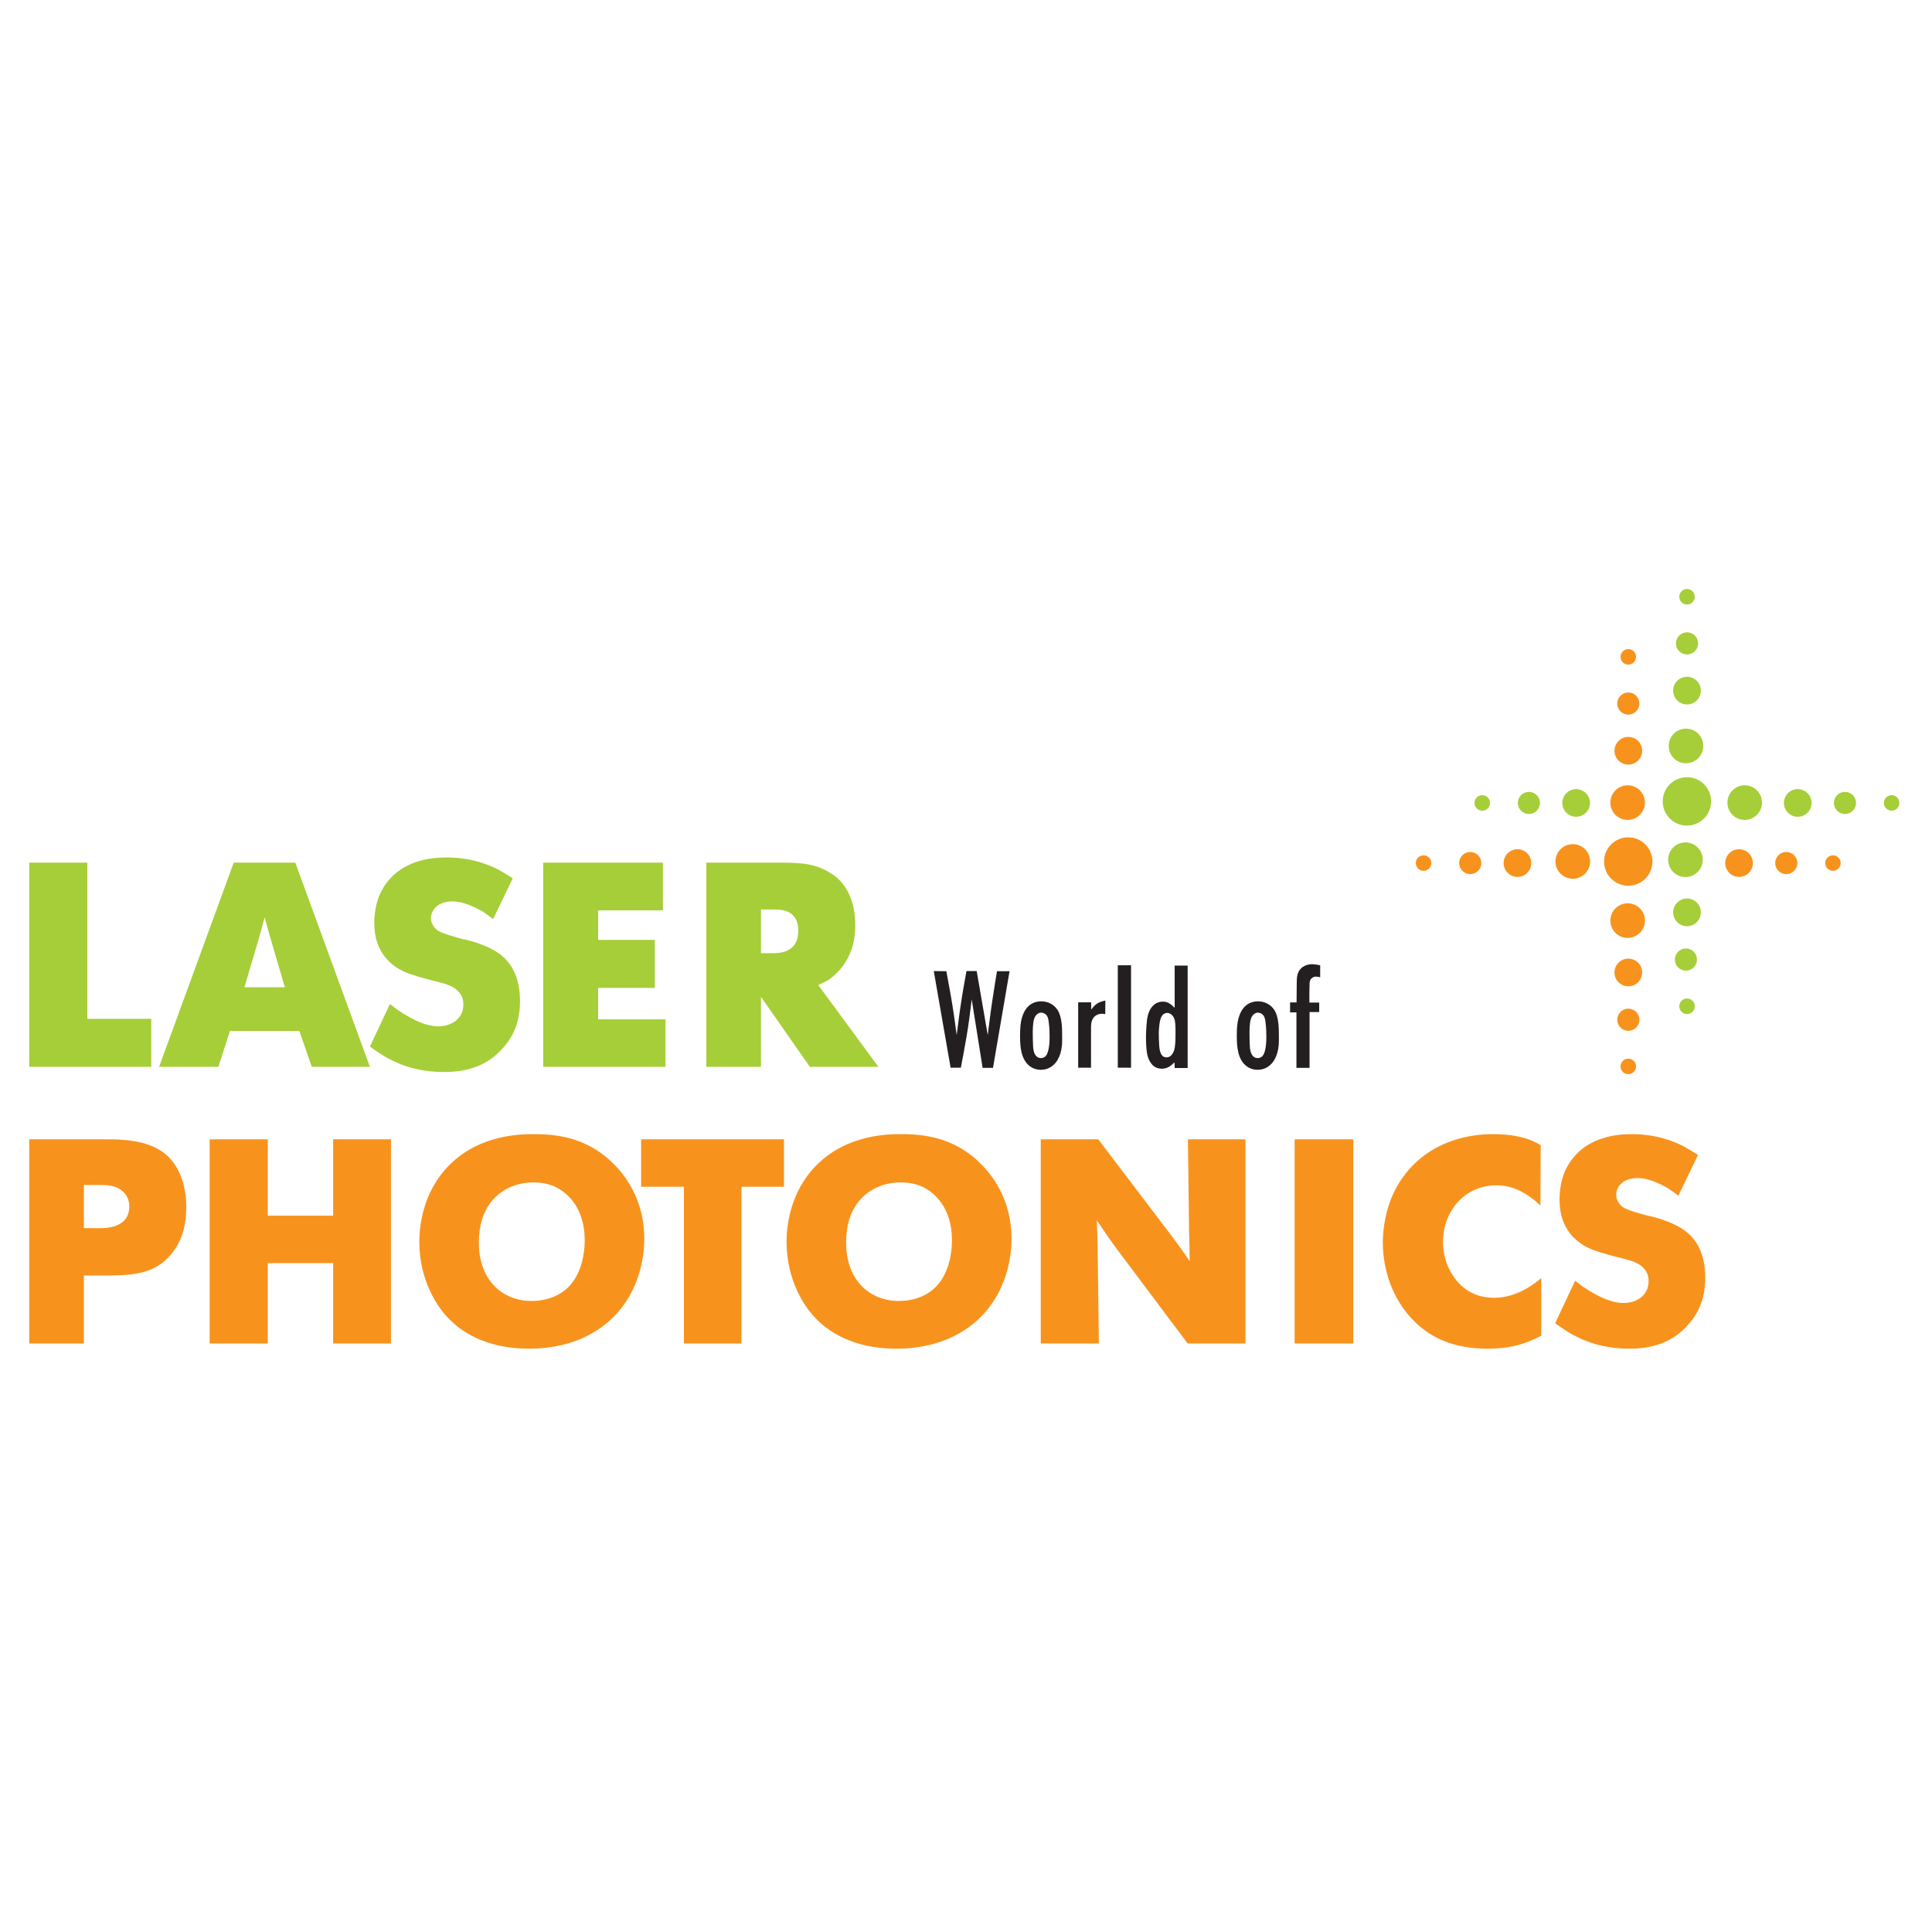 <?xml version="1.0" encoding="UTF-8" standalone="no"?>
<!DOCTYPE svg PUBLIC "-//W3C//DTD SVG 1.1//EN" "http://www.w3.org/Graphics/SVG/1.1/DTD/svg11.dtd">
<svg width="100%" height="100%" viewBox="0 0 1000 1000" version="1.1" xmlns="http://www.w3.org/2000/svg" xmlns:xlink="http://www.w3.org/1999/xlink" xml:space="preserve" xmlns:serif="http://www.serif.com/" style="fill-rule:evenodd;clip-rule:evenodd;stroke-linejoin:round;stroke-miterlimit:2;">
    <g transform="matrix(1.639,0,0,1.639,500,500)">
        <g id="laser_logo_2zeilig_4c.eps" transform="matrix(1,0,0,1,-295.833,-120.833)">
            <g transform="matrix(4.167,0,0,4.167,0,0)">
                <path d="M0,21.165L0,36.637L9.248,36.637L9.248,32.999L4.404,32.999L4.404,21.165L0,21.165ZM15.497,21.165L9.843,36.637L14.335,36.637L15.211,33.92L20.471,33.92L21.414,36.637L25.818,36.637L20.165,21.165L15.497,21.165ZM17.096,27.958C17.359,27.083 17.6,26.207 17.841,25.307C18.082,26.184 18.324,27.061 18.587,27.937L19.376,30.611L16.307,30.611L17.096,27.958ZM36.647,22.349C36.252,22.108 35.88,21.867 35.463,21.647C34.807,21.319 33.492,20.771 31.629,20.771C28.517,20.771 27.158,22.284 26.588,23.533C26.413,23.906 26.15,24.672 26.15,25.747C26.15,28.09 27.574,29.033 28.407,29.427C28.999,29.691 30.073,29.976 30.687,30.129C31.322,30.304 32.133,30.436 32.571,30.984C32.812,31.247 32.9,31.553 32.9,31.926C32.9,32.999 32.002,33.57 30.971,33.57C30.248,33.57 29.218,33.218 27.881,32.298C27.706,32.166 27.509,32.013 27.333,31.881L25.821,35.103C26.764,35.784 28.473,37.033 31.41,37.033C33.163,37.033 34.675,36.593 35.88,35.235C36.823,34.205 37.195,33.021 37.195,31.641C37.195,29.712 36.428,28.704 35.771,28.178C34.763,27.368 33.097,26.995 32.834,26.952C31.958,26.71 31.322,26.535 30.971,26.316C30.687,26.118 30.445,25.768 30.445,25.373C30.445,24.847 30.862,24.103 32.067,24.103C33.097,24.103 34.193,24.781 34.369,24.87C34.632,25.044 34.895,25.242 35.158,25.439L36.647,22.349ZM38.952,21.165L38.952,36.637L48.222,36.637L48.222,33.043L43.115,33.043L43.115,30.655L47.411,30.655L47.411,27.017L43.115,27.017L43.115,24.781L48.024,24.781L48.024,21.165L38.952,21.165ZM51.314,21.165L51.314,36.637L55.456,36.637L55.456,31.335L59.16,36.637L64.354,36.637L59.795,30.436C60.212,30.261 60.41,30.151 60.585,30.04C61.022,29.755 61.33,29.384 61.461,29.252C62.557,27.958 62.601,26.513 62.601,25.877C62.601,24.014 61.877,22.918 61.308,22.392C60.936,22.042 60.497,21.824 60.344,21.736C59.489,21.319 58.81,21.165 57.012,21.165L51.314,21.165ZM55.456,24.716L56.443,24.716C56.903,24.716 58.284,24.695 58.284,26.316C58.284,28.113 56.662,28.025 56.201,28.025L55.456,28.025L55.456,24.716Z" style="fill:rgb(166,206,56);fill-rule:nonzero;"/>
                <path d="M0,42.134L0,57.606L4.141,57.606L4.141,52.456L6.136,52.456C7.144,52.434 8.151,52.412 9.116,52.04C10.103,51.666 10.694,50.944 10.913,50.637C11.658,49.651 11.899,48.511 11.899,47.306C11.899,46.845 11.899,45.487 11.154,44.238C10.585,43.274 9.533,42.352 7.144,42.177C6.728,42.134 6.289,42.134 5.851,42.134L0,42.134ZM4.141,45.597L5.413,45.597C6.07,45.597 6.771,45.663 7.254,46.253C7.561,46.626 7.582,47.021 7.582,47.218C7.582,48.971 5.544,48.862 5.303,48.862L4.141,48.862L4.141,45.597ZM13.674,42.134L13.674,57.606L18.079,57.606L18.079,51.513L23.032,51.513L23.032,57.606L27.415,57.606L27.415,42.134L23.032,42.134L23.032,47.919L18.079,47.919L18.079,42.134L13.674,42.134ZM38.263,41.739C37.277,41.739 34.165,41.76 31.863,44.063C29.738,46.166 29.563,48.927 29.563,49.892C29.563,52.829 30.922,54.8 31.689,55.612C32.631,56.641 34.538,58 37.869,58C41.528,58 43.566,56.422 44.596,55.261C46.437,53.157 46.613,50.637 46.613,49.694C46.613,46.144 44.575,44.127 43.522,43.318C41.945,42.112 40.235,41.739 38.263,41.739ZM38.219,45.4C38.461,45.4 39.052,45.421 39.644,45.64C40.629,46.012 42.099,47.196 42.099,49.783C42.099,50.944 41.792,52.303 40.981,53.201C40.235,54.034 39.14,54.384 38.066,54.384C36.335,54.384 34.932,53.42 34.362,51.777C34.078,50.966 34.078,50.221 34.078,49.915C34.078,47.372 35.392,46.253 36.378,45.793C37.167,45.421 37.891,45.4 38.219,45.4ZM46.372,42.134L46.372,45.728L49.615,45.728L49.615,57.606L53.976,57.606L53.976,45.728L57.198,45.728L57.198,42.134L46.372,42.134ZM66.095,41.739C65.109,41.739 61.997,41.76 59.696,44.063C57.57,46.166 57.395,48.927 57.395,49.892C57.395,52.829 58.754,54.8 59.521,55.612C60.463,56.641 62.37,58 65.702,58C69.361,58 71.399,56.422 72.429,55.261C74.269,53.157 74.446,50.637 74.446,49.694C74.446,46.144 72.407,44.127 71.355,43.318C69.777,42.112 68.068,41.739 66.095,41.739ZM66.051,45.4C66.293,45.4 66.884,45.421 67.476,45.64C68.462,46.012 69.931,47.196 69.931,49.783C69.931,50.944 69.624,52.303 68.813,53.201C68.068,54.034 66.973,54.384 65.897,54.384C64.167,54.384 62.765,53.42 62.195,51.777C61.91,50.966 61.91,50.221 61.91,49.915C61.91,47.372 63.225,46.253 64.21,45.793C64.999,45.421 65.723,45.4 66.051,45.4ZM76.659,42.134L76.659,57.606L81.063,57.606L80.976,50.637C80.976,49.848 80.932,49.038 80.911,48.27C81.085,48.533 81.261,48.795 81.458,49.081C81.743,49.498 82.049,49.936 82.356,50.352L87.792,57.606L92.174,57.606L92.174,42.134L87.813,42.134L87.9,49.168C87.922,49.892 87.945,50.637 87.945,51.36C87.528,50.747 87.09,50.132 86.629,49.519L81.019,42.134L76.659,42.134ZM95.9,57.606L100.349,57.606L100.349,42.134L95.9,42.134L95.9,57.606ZM114.549,42.572C114.33,42.441 114.111,42.331 113.893,42.244C113.366,42.002 112.358,41.739 110.955,41.739C107.56,41.739 104.579,43.361 103.242,46.56C102.65,48.029 102.584,49.366 102.584,49.957C102.584,52.346 103.549,54.757 105.389,56.313C106.309,57.081 107.8,58 110.538,58C112.644,58 113.782,57.43 114.593,57.014L114.593,52.653C114.155,53.003 112.818,54.144 111,54.144C109.158,54.144 108.237,53.003 107.866,52.412C107.208,51.381 107.143,50.374 107.143,49.915C107.143,48.161 108.041,47.064 108.522,46.626C109.246,45.969 110.188,45.619 111.175,45.619C112.096,45.619 112.862,45.904 113.607,46.407C114.111,46.736 114.33,46.977 114.527,47.152L114.549,42.572ZM126.472,43.318C126.077,43.076 125.704,42.834 125.287,42.616C124.63,42.287 123.315,41.739 121.452,41.739C118.341,41.739 116.982,43.251 116.412,44.5C116.237,44.873 115.975,45.64 115.975,46.714C115.975,49.059 117.397,50 118.231,50.396C118.823,50.659 119.897,50.944 120.51,51.097C121.146,51.273 121.957,51.404 122.395,51.952C122.636,52.215 122.724,52.522 122.724,52.894C122.724,53.968 121.825,54.538 120.795,54.538C120.072,54.538 119.042,54.187 117.705,53.267C117.53,53.135 117.332,52.982 117.157,52.85L115.646,56.072C116.587,56.751 118.297,58 121.233,58C122.986,58 124.498,57.562 125.704,56.204C126.646,55.173 127.019,53.99 127.019,52.609C127.019,50.681 126.252,49.672 125.595,49.147C124.586,48.335 122.921,47.963 122.657,47.919C121.781,47.678 121.146,47.503 120.795,47.284C120.51,47.086 120.269,46.736 120.269,46.341C120.269,45.815 120.686,45.07 121.891,45.07C122.921,45.07 124.017,45.749 124.192,45.837C124.455,46.012 124.718,46.21 124.981,46.407L126.472,43.318Z" style="fill:rgb(247,147,29);fill-rule:nonzero;"/>
                <path d="M121.188,9.947C121.651,9.947 122.028,9.57 122.028,9.107C122.028,8.642 121.651,8.268 121.188,8.268C120.726,8.268 120.351,8.642 120.351,9.107C120.351,9.57 120.726,9.947 121.188,9.947Z" style="fill:rgb(247,147,29);fill-rule:nonzero;"/>
                <path d="M125.637,9.177C126.216,9.177 126.687,8.708 126.687,8.129C126.687,7.547 126.216,7.08 125.637,7.08C125.057,7.08 124.587,7.547 124.587,8.129C124.587,8.708 125.057,9.177 125.637,9.177Z" style="fill:rgb(166,206,56);fill-rule:nonzero;"/>
                <path d="M106.259,21.196C106.259,21.521 105.998,21.785 105.67,21.785C105.346,21.785 105.084,21.521 105.084,21.196C105.084,20.873 105.346,20.609 105.67,20.609C105.998,20.609 106.259,20.873 106.259,21.196Z" style="fill:rgb(247,147,29);fill-rule:nonzero;"/>
                <path d="M110.048,21.196C110.048,21.661 109.672,22.035 109.209,22.035C108.746,22.035 108.369,21.661 108.369,21.196C108.369,20.733 108.746,20.357 109.209,20.357C109.672,20.357 110.048,20.733 110.048,21.196Z" style="fill:rgb(247,147,29);fill-rule:nonzero;"/>
                <path d="M113.836,21.196C113.836,21.775 113.365,22.246 112.786,22.246C112.206,22.246 111.738,21.775 111.738,21.196C111.738,20.616 112.206,20.148 112.786,20.148C113.365,20.148 113.836,20.616 113.836,21.196Z" style="fill:rgb(247,147,29);fill-rule:nonzero;"/>
                <path d="M118.293,21.076C118.293,21.799 117.704,22.386 116.98,22.386C116.254,22.386 115.668,21.799 115.668,21.076C115.668,20.348 116.254,19.762 116.98,19.762C117.704,19.762 118.293,20.348 118.293,21.076Z" style="fill:rgb(247,147,29);fill-rule:nonzero;"/>
                <path d="M136.109,21.196C136.109,21.521 136.372,21.785 136.698,21.785C137.021,21.785 137.284,21.521 137.284,21.196C137.284,20.873 137.021,20.609 136.698,20.609C136.372,20.609 136.109,20.873 136.109,21.196Z" style="fill:rgb(247,147,29);fill-rule:nonzero;"/>
                <path d="M132.32,21.196C132.32,21.661 132.697,22.035 133.159,22.035C133.622,22.035 134,21.661 134,21.196C134,20.733 133.622,20.357 133.159,20.357C132.697,20.357 132.32,20.733 132.32,21.196Z" style="fill:rgb(247,147,29);fill-rule:nonzero;"/>
                <path d="M128.533,21.196C128.533,21.775 129.002,22.246 129.58,22.246C130.162,22.246 130.63,21.775 130.63,21.196C130.63,20.616 130.162,20.148 129.58,20.148C129.002,20.148 128.533,20.616 128.533,21.196Z" style="fill:rgb(247,147,29);fill-rule:nonzero;"/>
                <path d="M121.185,22.915C120.168,22.915 119.35,22.092 119.35,21.08C119.35,20.067 120.168,19.247 121.185,19.247C122.196,19.247 123.017,20.067 123.017,21.08C123.017,22.092 122.196,22.915 121.185,22.915Z" style="fill:rgb(247,147,29);fill-rule:nonzero;"/>
                <path d="M121.188,6.157C121.513,6.157 121.775,5.893 121.775,5.569C121.775,5.245 121.513,4.982 121.188,4.982C120.863,4.982 120.6,5.245 120.6,5.569C120.6,5.893 120.863,6.157 121.188,6.157Z" style="fill:rgb(247,147,29);fill-rule:nonzero;"/>
                <path d="M121.188,13.734C121.769,13.734 122.238,13.265 122.238,12.686C122.238,12.105 121.769,11.636 121.188,11.636C120.61,11.636 120.14,12.105 120.14,12.686C120.14,13.265 120.61,13.734 121.188,13.734Z" style="fill:rgb(247,147,29);fill-rule:nonzero;"/>
                <path d="M121.139,17.927C121.862,17.927 122.449,17.34 122.449,16.616C122.449,15.89 121.862,15.303 121.139,15.303C120.414,15.303 119.827,15.89 119.827,16.616C119.827,17.34 120.414,17.927 121.139,17.927Z" style="fill:rgb(247,147,29);fill-rule:nonzero;"/>
                <path d="M121.139,26.869C121.862,26.869 122.449,26.282 122.449,25.557C122.449,24.834 121.862,24.244 121.139,24.244C120.414,24.244 119.827,24.834 119.827,25.557C119.827,26.282 120.414,26.869 121.139,26.869Z" style="fill:rgb(247,147,29);fill-rule:nonzero;"/>
                <path d="M121.188,36.02C121.513,36.02 121.775,36.283 121.775,36.607C121.775,36.929 121.513,37.194 121.188,37.194C120.863,37.194 120.6,36.929 120.6,36.607C120.6,36.283 120.863,36.02 121.188,36.02Z" style="fill:rgb(247,147,29);fill-rule:nonzero;"/>
                <path d="M121.188,32.229C121.651,32.229 122.028,32.607 122.028,33.069C122.028,33.535 121.651,33.909 121.188,33.909C120.726,33.909 120.351,33.535 120.351,33.069C120.351,32.607 120.726,32.229 121.188,32.229Z" style="fill:rgb(247,147,29);fill-rule:nonzero;"/>
                <path d="M121.188,28.44C121.769,28.44 122.238,28.91 122.238,29.488C122.238,30.069 121.769,30.538 121.188,30.538C120.61,30.538 120.14,30.069 120.14,29.488C120.14,28.91 120.61,28.44 121.188,28.44Z" style="fill:rgb(247,147,29);fill-rule:nonzero;"/>
                <path d="M110.707,16.641C110.707,16.966 110.445,17.228 110.12,17.228C109.796,17.228 109.53,16.966 109.53,16.641C109.53,16.315 109.796,16.051 110.12,16.051C110.445,16.051 110.707,16.315 110.707,16.641Z" style="fill:rgb(166,206,56);fill-rule:nonzero;"/>
                <path d="M114.494,16.641C114.494,17.104 114.118,17.478 113.655,17.478C113.191,17.478 112.816,17.104 112.816,16.641C112.816,16.176 113.191,15.802 113.655,15.802C114.118,15.802 114.494,16.176 114.494,16.641Z" style="fill:rgb(166,206,56);fill-rule:nonzero;"/>
                <path d="M118.283,16.641C118.283,17.22 117.815,17.689 117.235,17.689C116.654,17.689 116.186,17.22 116.186,16.641C116.186,16.062 116.654,15.592 117.235,15.592C117.815,15.592 118.283,16.062 118.283,16.641Z" style="fill:rgb(166,206,56);fill-rule:nonzero;"/>
                <path d="M140.556,16.641C140.556,16.966 140.817,17.228 141.146,17.228C141.469,17.228 141.732,16.966 141.732,16.641C141.732,16.315 141.469,16.051 141.146,16.051C140.817,16.051 140.556,16.315 140.556,16.641Z" style="fill:rgb(166,206,56);fill-rule:nonzero;"/>
                <path d="M136.769,16.641C136.769,17.104 137.145,17.478 137.607,17.478C138.07,17.478 138.447,17.104 138.447,16.641C138.447,16.176 138.07,15.802 137.607,15.802C137.145,15.802 136.769,16.176 136.769,16.641Z" style="fill:rgb(166,206,56);fill-rule:nonzero;"/>
                <path d="M132.979,16.641C132.979,17.22 133.449,17.689 134.028,17.689C134.608,17.689 135.078,17.22 135.078,16.641C135.078,16.062 134.608,15.592 134.028,15.592C133.449,15.592 132.979,16.062 132.979,16.641Z" style="fill:rgb(166,206,56);fill-rule:nonzero;"/>
                <path d="M128.699,16.616C128.699,17.338 129.285,17.927 130.009,17.927C130.733,17.927 131.32,17.338 131.32,16.616C131.32,15.89 130.733,15.303 130.009,15.303C129.285,15.303 128.699,15.89 128.699,16.616Z" style="fill:rgb(166,206,56);fill-rule:nonzero;"/>
                <path d="M125.631,18.357C124.618,18.357 123.796,17.536 123.796,16.523C123.796,15.51 124.618,14.69 125.631,14.69C126.644,14.69 127.464,15.51 127.464,16.523C127.464,17.536 126.644,18.357 125.631,18.357Z" style="fill:rgb(166,206,56);fill-rule:nonzero;"/>
                <path d="M125.637,1.6C125.959,1.6 126.226,1.336 126.226,1.014C126.226,0.687 125.959,0.425 125.637,0.425C125.312,0.425 125.05,0.687 125.05,1.014C125.05,1.336 125.312,1.6 125.637,1.6Z" style="fill:rgb(166,206,56);fill-rule:nonzero;"/>
                <path d="M125.637,5.387C126.1,5.387 126.476,5.013 126.476,4.549C126.476,4.085 126.1,3.708 125.637,3.708C125.174,3.708 124.798,4.085 124.798,4.549C124.798,5.013 125.174,5.387 125.637,5.387Z" style="fill:rgb(166,206,56);fill-rule:nonzero;"/>
                <path d="M125.56,13.632C126.284,13.632 126.871,13.046 126.871,12.321C126.871,11.595 126.284,11.009 125.56,11.009C124.836,11.009 124.25,11.595 124.25,12.321C124.25,13.046 124.836,13.632 125.56,13.632Z" style="fill:rgb(166,206,56);fill-rule:nonzero;"/>
                <path d="M125.637,31.462C125.959,31.462 126.226,31.724 126.226,32.048C126.226,32.374 125.959,32.637 125.637,32.637C125.312,32.637 125.05,32.374 125.05,32.048C125.05,31.724 125.312,31.462 125.637,31.462Z" style="fill:rgb(166,206,56);fill-rule:nonzero;"/>
                <path d="M125.554,27.671C126.017,27.671 126.393,28.047 126.393,28.512C126.393,28.975 126.017,29.352 125.554,29.352C125.091,29.352 124.715,28.975 124.715,28.512C124.715,28.047 125.091,27.671 125.554,27.671Z" style="fill:rgb(166,206,56);fill-rule:nonzero;"/>
                <path d="M125.637,23.883C126.216,23.883 126.687,24.354 126.687,24.933C126.687,25.512 126.216,25.983 125.637,25.983C125.057,25.983 124.587,25.512 124.587,24.933C124.587,24.354 125.057,23.883 125.637,23.883Z" style="fill:rgb(166,206,56);fill-rule:nonzero;"/>
                <path d="M125.517,19.631C126.242,19.631 126.83,20.217 126.83,20.944C126.83,21.667 126.242,22.256 125.517,22.256C124.794,22.256 124.207,21.667 124.207,20.944C124.207,20.217 124.794,19.631 125.517,19.631Z" style="fill:rgb(166,206,56);fill-rule:nonzero;"/>
                <path d="M95.555,31.759L95.555,32.511L96.037,32.511L96.037,36.716L97.03,36.716L97.03,32.49L97.762,32.49L97.762,31.77L97.02,31.77C97.02,31.475 97.009,31.18 97.02,30.896C97.02,30.77 97.02,30.653 97.03,30.528C97.03,30.275 97.009,30.065 97.229,29.896C97.355,29.801 97.459,29.801 97.522,29.801C97.627,29.801 97.731,29.823 97.836,29.854L97.836,28.945C97.804,28.934 97.449,28.861 97.219,28.861C96.978,28.861 96.727,28.924 96.518,29.07C96.058,29.395 96.058,29.875 96.058,30.423C96.058,30.875 96.047,31.317 96.047,31.759L95.555,31.759ZM92.48,34.165C92.48,33.82 92.48,33.276 92.605,32.95C92.731,32.626 92.97,32.533 93.107,32.533C93.254,32.533 93.379,32.606 93.411,32.626C93.651,32.792 93.673,33.086 93.704,33.36C93.747,33.705 93.757,34.04 93.757,34.384C93.757,34.75 93.725,35.516 93.474,35.809C93.347,35.955 93.18,35.977 93.096,35.977C92.97,35.977 92.773,35.933 92.637,35.672C92.521,35.453 92.51,35.211 92.5,34.971C92.49,34.699 92.48,34.426 92.48,34.165ZM91.517,34.311C91.517,35.098 91.581,36.081 92.26,36.593C92.593,36.843 92.94,36.864 93.096,36.864C93.579,36.864 93.903,36.634 94.029,36.518C94.614,36.008 94.677,35.161 94.697,34.95C94.708,34.762 94.708,34.572 94.708,34.373C94.708,33.736 94.708,32.877 94.363,32.332C94.091,31.915 93.631,31.676 93.128,31.676C92.324,31.676 91.851,32.208 91.653,32.94C91.56,33.285 91.517,33.599 91.517,34.311ZM85.605,34.04C85.614,33.736 85.656,33.036 85.846,32.773C85.971,32.584 86.17,32.553 86.254,32.553C86.412,32.553 86.706,32.689 86.809,33.086C86.851,33.245 86.873,33.538 86.873,33.956C86.873,34.667 86.863,35.077 86.768,35.38C86.622,35.819 86.38,35.923 86.182,35.923C85.846,35.923 85.668,35.621 85.635,35.002C85.614,34.688 85.605,34.353 85.605,34.04ZM86.809,32.166C86.526,31.894 86.307,31.697 85.909,31.697C85.656,31.697 85.417,31.78 85.229,31.948C84.917,32.218 84.779,32.637 84.718,33.036C84.708,33.162 84.686,33.296 84.676,33.432C84.613,34.342 84.632,34.551 84.654,35.077C84.686,35.474 84.718,35.872 84.925,36.226C85.208,36.729 85.594,36.78 85.836,36.78C86.265,36.78 86.506,36.573 86.799,36.299L86.809,36.729L87.792,36.729L87.792,28.965L86.809,28.965L86.809,32.166ZM83.502,28.944L82.499,28.944L82.499,36.707L83.502,36.707L83.502,28.944ZM79.495,31.749L79.495,36.707L80.469,36.707L80.469,33.578C80.479,33.359 80.499,33.264 80.532,33.16C80.573,33.036 80.647,32.909 80.74,32.825C81.043,32.543 81.44,32.626 81.546,32.647L81.555,31.613C80.98,31.759 80.844,31.841 80.479,32.302L80.479,31.749L79.495,31.749ZM76.053,34.165C76.053,33.82 76.053,33.276 76.178,32.95C76.303,32.626 76.545,32.533 76.682,32.533C76.827,32.533 76.954,32.606 76.985,32.626C77.224,32.792 77.247,33.086 77.278,33.36C77.319,33.705 77.331,34.04 77.331,34.384C77.331,34.75 77.297,35.516 77.047,35.809C76.922,35.955 76.754,35.977 76.669,35.977C76.545,35.977 76.346,35.933 76.21,35.672C76.095,35.453 76.085,35.211 76.074,34.971C76.063,34.699 76.053,34.426 76.053,34.165ZM75.092,34.311C75.092,35.098 75.154,36.081 75.833,36.593C76.168,36.843 76.512,36.864 76.669,36.864C77.153,36.864 77.477,36.634 77.602,36.518C78.187,36.008 78.251,35.161 78.27,34.95C78.281,34.762 78.281,34.572 78.281,34.373C78.281,33.736 78.281,32.877 77.936,32.332C77.665,31.915 77.204,31.676 76.702,31.676C75.895,31.676 75.426,32.208 75.227,32.94C75.133,33.285 75.092,33.599 75.092,34.311ZM71.031,29.382C70.895,30.157 70.748,30.919 70.634,31.692C70.499,32.539 70.395,33.384 70.288,34.23C70.184,33.478 70.089,32.726 69.964,31.974C69.828,31.106 69.66,30.25 69.504,29.393L68.552,29.382L69.828,36.707L70.603,36.707C70.758,35.913 70.905,35.119 71.041,34.315C71.198,33.395 71.313,32.464 71.427,31.526L72.254,36.716L73.04,36.716L74.295,29.393L73.342,29.393C73.228,30.115 73.102,30.835 72.999,31.557C72.862,32.444 72.757,33.342 72.642,34.23L71.805,29.382L71.031,29.382Z" style="fill:rgb(35,31,32);fill-rule:nonzero;"/>
            </g>
        </g>
        <g id="laser_logo_2zeilig_4c.eps1" serif:id="laser_logo_2zeilig_4c.eps">
        </g>
    </g>
</svg>
